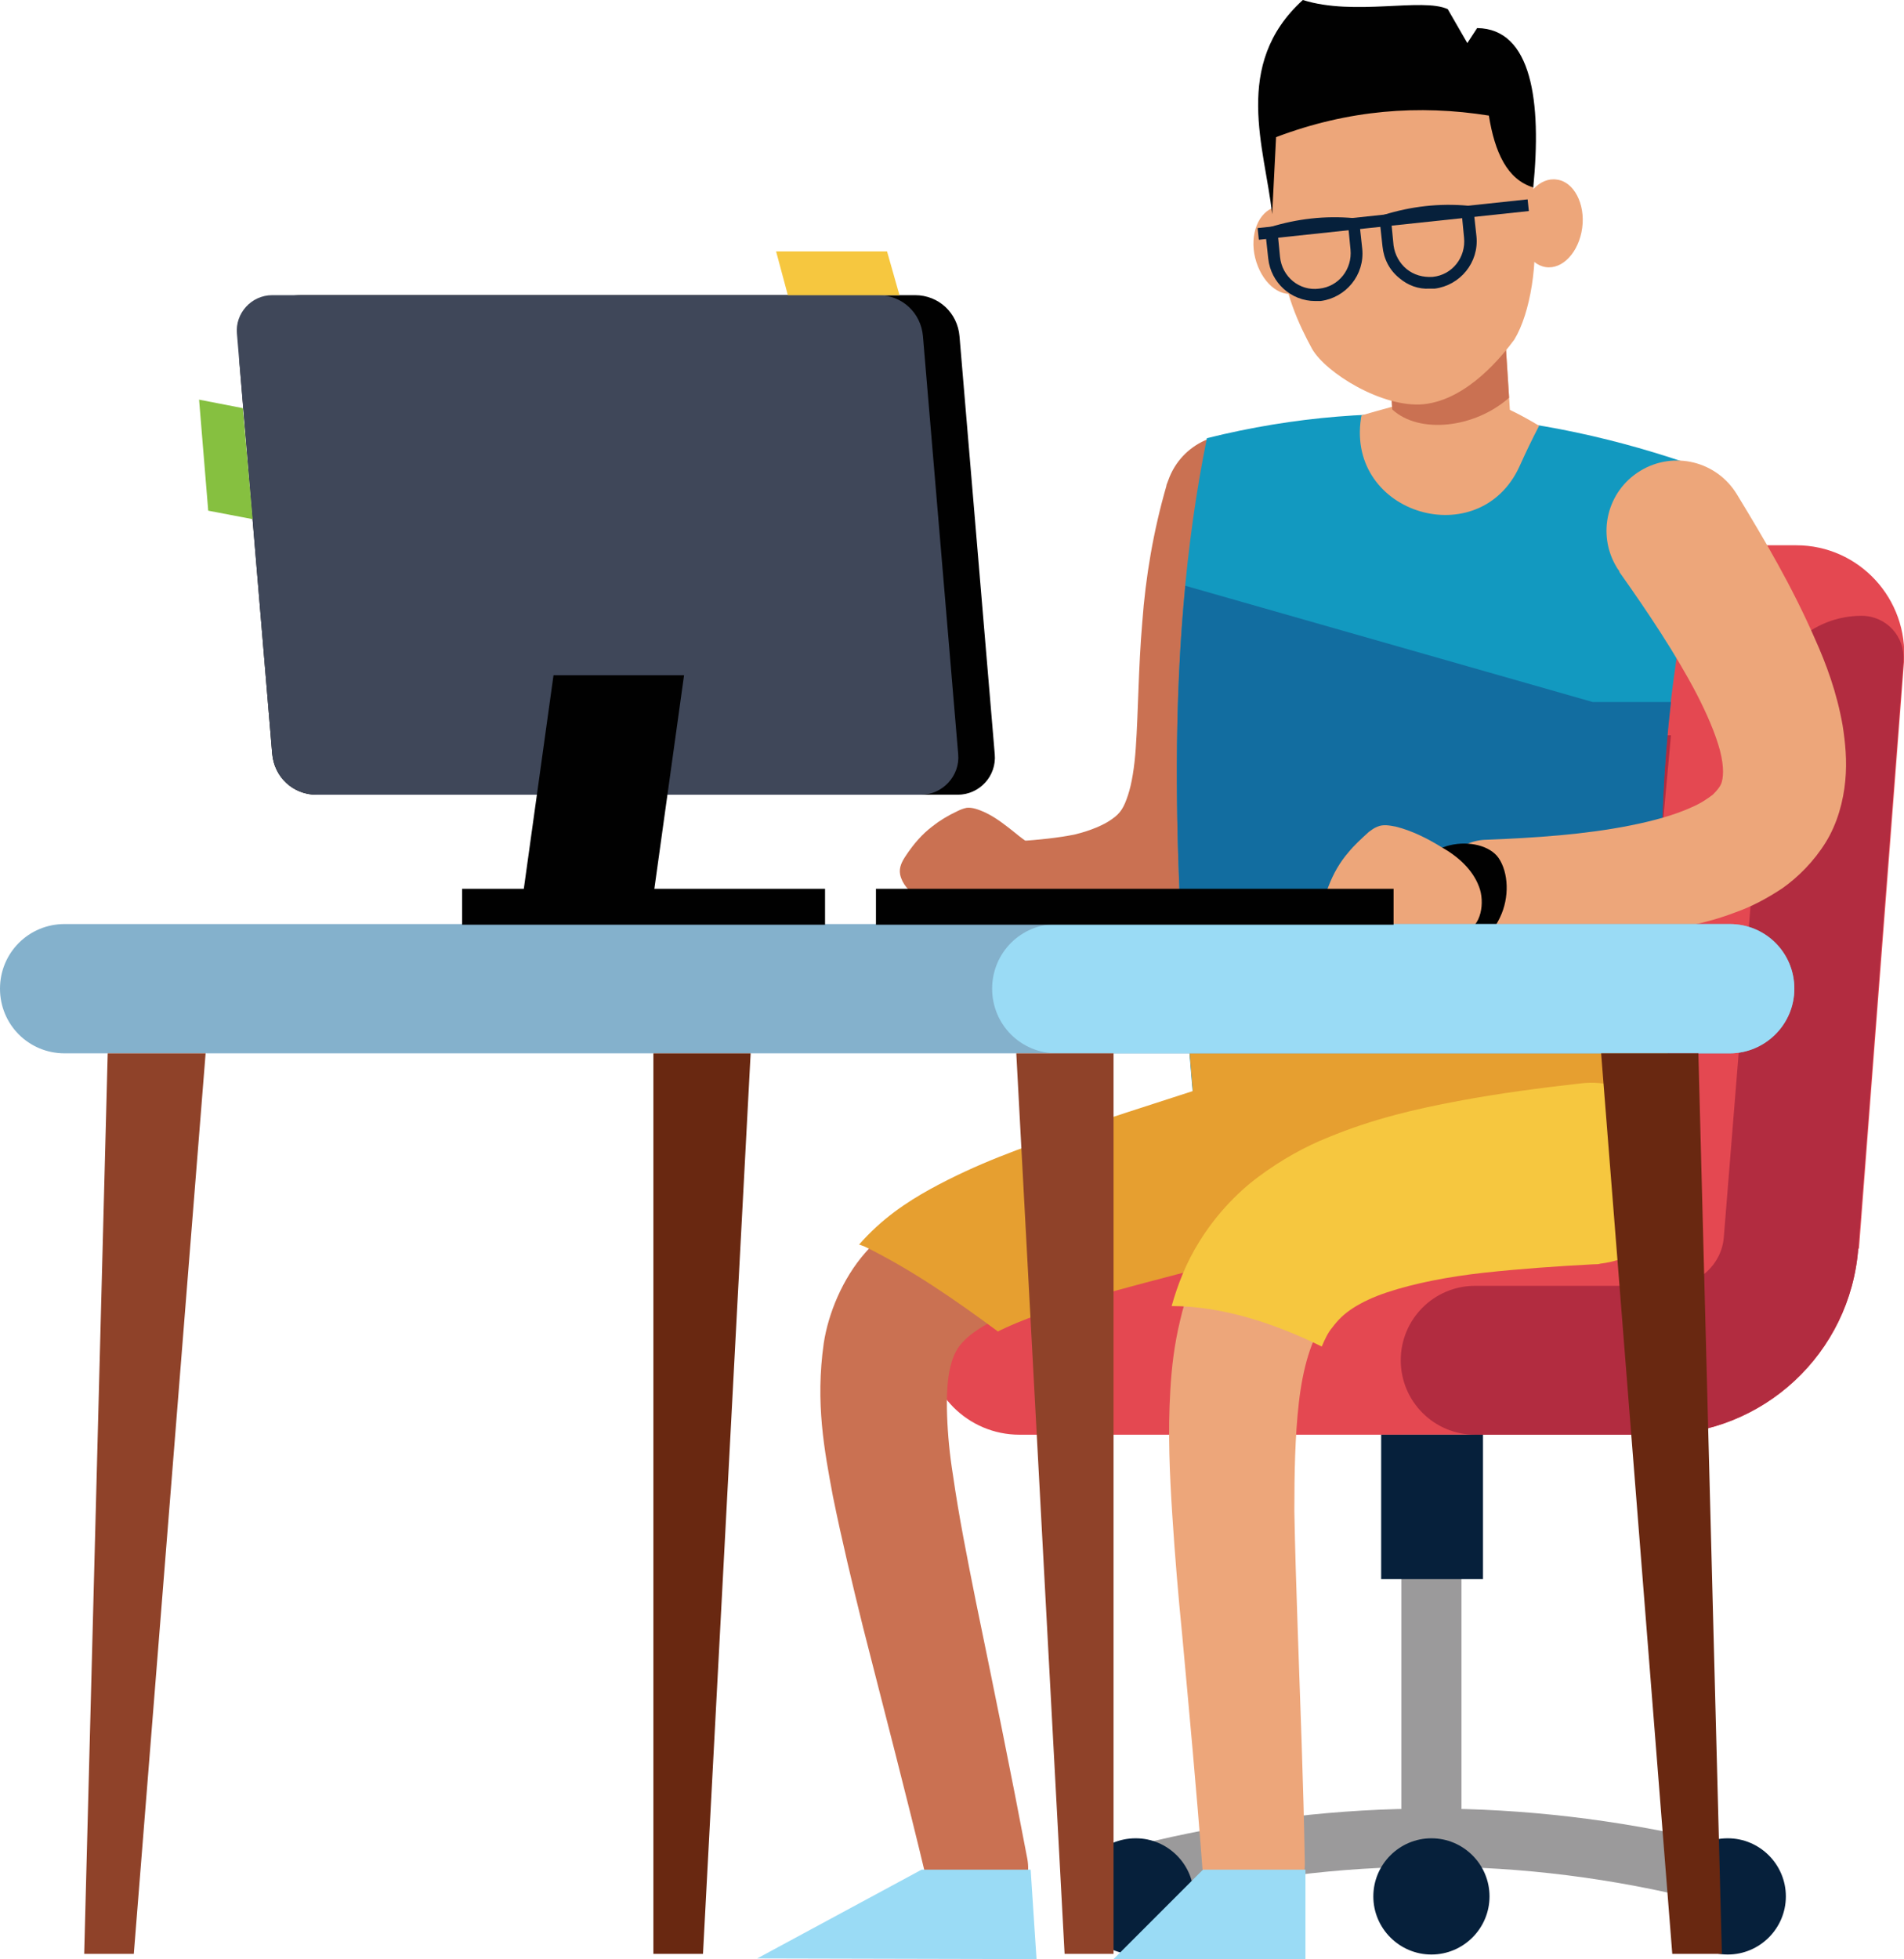 <svg version="1.1" id="Layer_1" xmlns="http://www.w3.org/2000/svg" x="0" y="0" width="291.7" height="300" xml:space="preserve"><style>.st2{fill:#e44851}.st3{fill:#e69f30}.st4{fill:#b22c40}.st7{fill:#eda67a}.st8{fill:#8f4229}.st9{fill:#f6c73f}.st10{fill:#9adbf5}.st11{fill:#ca7152}.st12{fill:#9b9a9b}.st13{fill:#692811}.st14{fill:#010101}.st15{fill:#06203b}</style><path class="st2" d="M284.7 191.1H156.2c-7.9 0-14.3 6.4-14.3 14.3s6.4 14.3 14.3 14.3h97.7c16.2 0 29.6-12.4 30.8-28.6z"/><path class="st2" d="M275.2 83.5h-75c-9.4 0-16.9 7.8-16.5 17.2l3.5 90.5h97.6l6.9-89.8c.7-9.7-6.9-17.9-16.5-17.9z"/><path class="st4" d="M285.2 94.3c-7.6 0-13.8 5.8-14.5 13.3l-6.6 81.8c-.3 4.2-3.9 7.5-8.1 7.5h-30c-6.3 0-11.4 5.1-11.4 11.4 0 6.3 5.1 11.4 11.4 11.4h27.9c16.2 0 29.6-12.5 30.8-28.6l6.9-89.8v-.1c.3-3.7-2.6-6.9-6.4-6.9z"/><path class="st4" d="M200.9 191.1l-2.5-78.5H256l-7.2 78.5z"/><path class="st12" d="M214.7 219.7h9.2v65.6h-9.2z"/><path class="st12" d="M261.7 281.9c-28.3-6.6-56.6-6.6-84.9 0-2.5.6-4.3 2.8-4.3 5.4 0 2.6 2.4 4.4 4.9 3.8 27.9-7 55.7-7 83.6 0 2.5.6 4.9-1.2 4.9-3.8.1-2.6-1.7-4.8-4.2-5.4z"/><path class="st15" d="M211.6 219.7h15.6v22.1h-15.6zM165.1 290.4c0 4.9 4 8.9 8.9 8.9s8.9-4 8.9-8.9-4-8.9-8.9-8.9c-5 0-8.9 4-8.9 8.9zM210.4 290.4c0 4.9 4 8.9 8.9 8.9s8.9-4 8.9-8.9-4-8.9-8.9-8.9-8.9 4-8.9 8.9zM255.8 290.4c0 4.9 4 8.9 8.9 8.9s8.9-4 8.9-8.9-4-8.9-8.9-8.9c-5 0-8.9 4-8.9 8.9z"/><g><path class="st11" d="M156.3 143.9c3.5.1 7.1.1 10.9-.4 3.8-.5 8-1.5 12.2-4 4.3-2.4 7.8-6.9 9.6-11.1 1.8-4.2 2.5-8.1 3.1-11.6 1.1-7 1.5-13.2 2.6-19.1 1-5.9 2.4-11.4 4.4-16.7 2.1-5.6-.7-11.8-6.3-13.8-5.6-2.1-11.8.7-13.8 6.3-.1.3-.2.5-.3.8v.1c-2 6.9-3.2 14-3.7 20.9-.6 6.9-.6 13.6-1 19.3-.2 2.9-.6 5.4-1.2 7.2-.6 1.8-1.1 2.7-2.4 3.6-1.2.9-3.3 1.8-5.8 2.4-2.5.5-5.4.8-8.3 1h-.2c-4.2.2-7.4 3.8-7.1 8 .1 3.9 3.4 7 7.3 7.1z"/><path d="M184.9 67.1c26.9-6.7 52.8-4 78 5.4-8.6 32.1-10.5 56.6-6.2 103.8v8.1l-71.9 4.3c-5.4-51.4-6.6-88.6.1-121.6z" fill="#1299c0"/><path d="M181.6 89.7l62.4 17.8h12c-2.2 19-1.9 39.5.8 68.7v8.1l-71.9 4.3c-4.3-39.9-6-71.4-3.3-98.9z" fill="#126da0"/><path class="st3" d="M254.7 145.6c.3 9.2 1 19.3 2 30.7.6 2.4.5 5.2 0 8.1l-60.5 4.3c0-16.8-12.8-13.5-13.3-19.8-.7-8.1-1.3-15.8-1.8-23.2h73.6z"/><path class="st11" d="M202 162.8l-38.3 12.3c-6.5 2.2-13.2 4.5-20.4 8.4-3.6 2-7.4 4.5-10.8 8.4-3.4 3.9-5.6 9.2-6.3 13.8-1.3 9.2.1 16.4 1.4 23.4 1.4 6.9 3 13.5 4.6 20 3.3 13 6.7 25.9 9.8 38.9 1 4.2 5.3 6.8 9.5 5.8 4.1-1 6.6-5 5.9-9.1-2.5-13.2-5.2-26.4-7.9-39.5-1.3-6.5-2.6-13-3.5-19.3-.5-3.1-.8-6.2-.9-9.1-.1-2.8 0-5.5.5-7.5s1.1-3 2.2-4.1c1.1-1.1 2.9-2.3 5.3-3.4 4.7-2.3 10.9-4.2 17.1-5.9l38.7-10.3c6.4-1.7 10.1-8.2 8.4-14.6s-8.2-10.1-14.6-8.4c-.2 0-.4.1-.5.2h-.2z"/><path class="st3" d="M219 169.7c-2.4-7.3-10.3-11.2-17.6-8.7-12.6 4.2-25.2 8.1-38.3 12.5-6.6 2.3-13.3 4.6-20.6 8.6-3.6 2-7.4 4.5-10.9 8.5h.1c.3.1.5.2.8.3 7.3 3.6 13.9 8.2 20.4 13 .3-.2.6-.3 1-.5 4.5-2.1 10.7-4 16.8-5.7 12.5-3.4 25.7-6.6 38.8-10.2h.1c.2-.1.5-.1.7-.2 7.3-2.5 11.2-10.4 8.7-17.6z"/><path class="st7" d="M208.5 64.1c0-.2.1-.4.1-.5 13-3.7 16.7-4.7 27.2 1.6-1.1 2.1-2.1 4.2-3 6.2-6.1 13.4-26.5 7.4-24.3-7.3z"/><path class="st7" d="M231.4 64.1l-1.8 3.7c-3.9 7.9-15.7 5.4-16.2-3.3l-1.5-24.8 17.9-1.2 1.6 25.6z"/><path class="st11" d="M213.3 62.7L212 42.3l17.9-1.2 1.3 19.8c-5.3 4.7-13.8 5.6-17.9 1.8z"/><path class="st10" d="M116 299.9l42.8.1-.9-13.7h-16.7z"/><path class="st7" d="M242.4 167.8c-6.1.7-12.3 1.5-18.7 2.6-6.3 1.2-12.8 2.6-19.6 5.4-3.4 1.4-6.9 3.2-10.2 5.7-3.3 2.4-6.4 5.8-8.6 9.5-2.2 3.7-3.7 7.6-4.5 11.2-.9 3.7-1.3 7.2-1.5 10.6-.4 6.7-.1 13 .3 19.2.4 6.2.9 12.2 1.5 18.2 1.1 12 2.2 23.8 3.1 35.7.3 4.3 4.1 7.6 8.4 7.3 4.2-.3 7.4-3.8 7.3-8-.2-12.1-.7-24.1-1.1-36.1-.2-6-.4-11.9-.5-17.7 0-5.8.1-11.5.7-16.7.6-5.2 1.9-9.7 3.9-12.4 1-1.4 2.1-2.5 3.7-3.5 1.5-1 3.4-1.9 5.6-2.6 4.4-1.5 9.7-2.5 15.2-3.2 5.5-.7 11.3-1.1 17.1-1.4h.1c6.6-.4 11.6-6 11.2-12.5-.4-6.6-6-11.6-12.5-11.2-.4-.1-.7-.1-.9-.1z"/><path class="st9" d="M257.6 178.1c-.9-7.6-7.8-13.1-15.4-12.2-6.2.7-12.4 1.5-18.8 2.7-6.4 1.2-13 2.7-20 5.6-3.5 1.4-7.1 3.4-10.6 6s-6.7 6.1-9.1 10c-2 3.2-3.3 6.6-4.2 9.8 7.5 0 15.5 2.5 23 6.2.5-1.2 1-2.2 1.6-2.9.9-1.2 1.8-2.1 3.2-3 1.4-.9 3.1-1.7 5.2-2.4 4.2-1.4 9.4-2.4 14.8-3 5.5-.6 11.2-1 16.9-1.3h.1c.3 0 .6 0 .9-.1 7.8-.9 13.3-7.8 12.4-15.4z"/><path class="st7" d="M192.3 39.5c.9 3.6 3.6 6.1 6.2 5.4 2.6-.7 3.9-4.1 3.1-7.8-.9-3.6-3.6-6.1-6.2-5.4-2.6.7-4 4.2-3.1 7.8zM242.4 34.9c-.5 3.7-3 6.4-5.6 6-2.6-.4-4.3-3.7-3.9-7.4.5-3.7 3-6.4 5.6-6 2.6.3 4.4 3.7 3.9 7.4z"/><path class="st7" d="M194.9 32.5C196.1 44.3 207 62.1 218 61c11-1.1 18.1-20.8 16.9-32.5C233.7 16.7 219 7.1 208 8.2c-11.1 1.2-14.3 12.6-13.1 24.3z"/><path class="st7" d="M234.9 33.7c-.1 6.8-5.7 12.9-11.2 16.3v-.4c.1-3.1-2.6-5.6-5.5-5.2l-7.3.8c-2.7.3-4.6 2.8-4.4 5.6 0 .4.1.8.2 1.1-5.4-2.8-8.2-8.4-10.7-14.1.7 7.1 3 11.9 5 15.6 2.1 3.7 10.8 9.1 17.1 8.5 6.8-.7 12.2-7.6 13.9-9.9 2.5-4.1 3.7-12 2.9-18.3z"/><path class="st14" d="M199.6 0c7.9 2.5 18.3-.4 22.2 1.4l3 5.2 1.5-2.3c8.4.1 9.9 11.3 8.6 24.4-4-1.2-5.9-5.4-6.8-11-10.7-1.7-21.5-.9-32.6 3.3l-.6 11.8c-1.1-10.1-6.2-22.9 4.7-32.8z"/><path class="st7" d="M210.4 47.9l8.7-.9c.6-.1 1.1.4 1.2 1 .3 3-1.9 5.6-4.8 5.9-3 .3-5.6-1.9-6-4.8-.1-.6.3-1.1.9-1.2z"/><g><path class="st15" d="M214.4 42.6c-1.5-1.2-2.4-2.9-2.6-4.9l-.5-4.6.7-.2c4.2-1.3 8.5-1.8 12.9-1.4l.8.1.5 4.6c.4 4-2.5 7.5-6.4 8h-.8c-1.7.1-3.3-.5-4.6-1.6zm-1.2-8.1l.3 3.1c.2 1.4.9 2.7 2 3.6 1.1.9 2.5 1.3 4 1.2 3-.3 5.1-3 4.8-6l-.3-3.1c-3.6-.2-7.3.2-10.8 1.2zM194.3 39.6l-.5-4.6.7-.2c4.2-1.3 8.5-1.8 12.9-1.4l.8.1.5 4.6c.4 4-2.5 7.5-6.4 8h-.8c-3.7 0-6.8-2.8-7.2-6.5zm7.8 4.6c3-.3 5.1-3 4.8-6l-.3-3.1c-3.6-.2-7.2.2-10.8 1.1l.3 3.1c.3 3.1 3 5.3 6 4.9z"/><g><path transform="rotate(173.934 213.473 33.61)" class="st15" d="M192.7 32.7h41.6v1.8h-41.6z"/></g></g><path class="st7" d="M227.7 143.6c8.1.2 16.2.3 24.8-.8 4.3-.6 8.7-1.3 13.4-3.1 2.3-.8 4.8-2.1 7.2-3.7 2.4-1.7 4.8-4.1 6.6-7 1.8-2.9 2.7-6.3 3-9.4.3-3.1 0-5.9-.4-8.5-.9-5.1-2.5-9.4-4.3-13.4-3.5-8-7.7-15.1-11.9-22-3.1-5.1-9.7-6.7-14.8-3.6-5.1 3.1-6.7 9.7-3.6 14.8.1.2.3.4.4.6v.1c4.4 6.2 8.6 12.5 11.8 18.6 1.6 3.1 2.9 6.1 3.6 8.7.7 2.7.5 4.3.2 5.1-.2.5-.6 1-1.3 1.7-.8.6-1.8 1.3-3.2 1.9-2.6 1.2-5.9 2.1-9.4 2.8-7 1.4-14.6 1.9-22.2 2.2h-.1c-4.2.2-7.4 3.7-7.3 7.9.3 3.9 3.6 7 7.5 7.1z"/><path class="st14" d="M229.6 131.4c1.5 2.2 1.7 6 .2 9.1-.3.6-.6 1.2-1 1.6-3.9 4.5-12.4-.6-12.3-5.7.1-8.1 10.5-8.8 13.1-5z"/><path class="st7" d="M206.6 130.5c-1.3 1.5-2.3 3.2-3.1 5.3-.4 1-.7 2-.3 3 1.3 2.9 6.5 3.8 9.3 4.3 3.9.8 7.9.6 11.8-.4 2.7-.7 3.2-4.6 2.3-6.9-1-2.7-3.3-4.7-5.8-6.1-2.1-1.3-4.5-2.5-6.9-3.1-1-.2-2-.4-2.9 0-.5.2-.9.5-1.3.8-1.2 1.1-2.2 2-3.1 3.1z"/><path class="st11" d="M142.9 126.5c-1.6 1.2-2.9 2.7-4.1 4.5-.6.9-1.1 1.8-.9 2.9.6 2.9 4.2 4.5 6.6 5.6 3 1.3 6.4 2.4 9.7 2.5 2.1.1 4.9-1.5 6-3.3 1.4-2.2.9-5.4-.5-7.5-1.1-1.6-2.7-2.4-4.1-3.6-1.5-1.2-3-2.4-4.7-3.2-.9-.4-1.9-.8-2.8-.7-.5.1-1 .3-1.4.5-1.5.7-2.8 1.5-3.8 2.3z"/><path class="st10" d="M170.6 300H200v-13.7h-15.7z"/></g><g><path d="M265 161.3H9.9c-5.5 0-9.9-4.4-9.9-9.9s4.4-9.9 9.9-9.9H265c5.5 0 9.9 4.4 9.9 9.9s-4.5 9.9-9.9 9.9z" fill="#84b1cc"/><path class="st10" d="M265 161.3H161.9c-5.5 0-9.9-4.4-9.9-9.9s4.4-9.9 9.9-9.9H265c5.5 0 9.9 4.4 9.9 9.9s-4.5 9.9-9.9 9.9z"/><path class="st8" d="M20.5 299.2h-7.6l3.6-137.9h15zM170.6 299.2h-7.5l-7.4-137.9h14.9z"/><path class="st13" d="M263.8 299.2h-7.6l-10.9-137.9h14.9zM107.7 299.2h-7.6V161.3H115z"/><path class="st14" d="M134.2 136.1h79.3v5.5h-79.3zM70.8 136.1h55.6v5.5H70.8zM46.2 45.2h94c3.6 0 6.5 2.7 6.8 6.3l5.4 64c.3 3.3-2.3 6.2-5.7 6.2H48.5c-3.6 0-6.5-2.7-6.8-6.3l-5-59.8c-.5-5.6 3.9-10.4 9.5-10.4z"/><path d="M41.7 45.2h92.9c3.6 0 6.5 2.7 6.8 6.3l5.4 64c.3 3.3-2.4 6.2-5.7 6.2H48.5c-3.6 0-6.5-2.7-6.8-6.3l-5.4-64.3c-.3-3.1 2.2-5.9 5.4-5.9z" fill="#3f4759"/><path class="st14" d="M80 137.9h20l4.8-34.5h-20z"/></g><path class="st9" d="M118.9 38.5h17l1.9 6.7h-17.1z"/><path fill="#86c040" d="M31.9 78.2l-1.4-17 6.7 1.3 1.5 17z"/></svg>